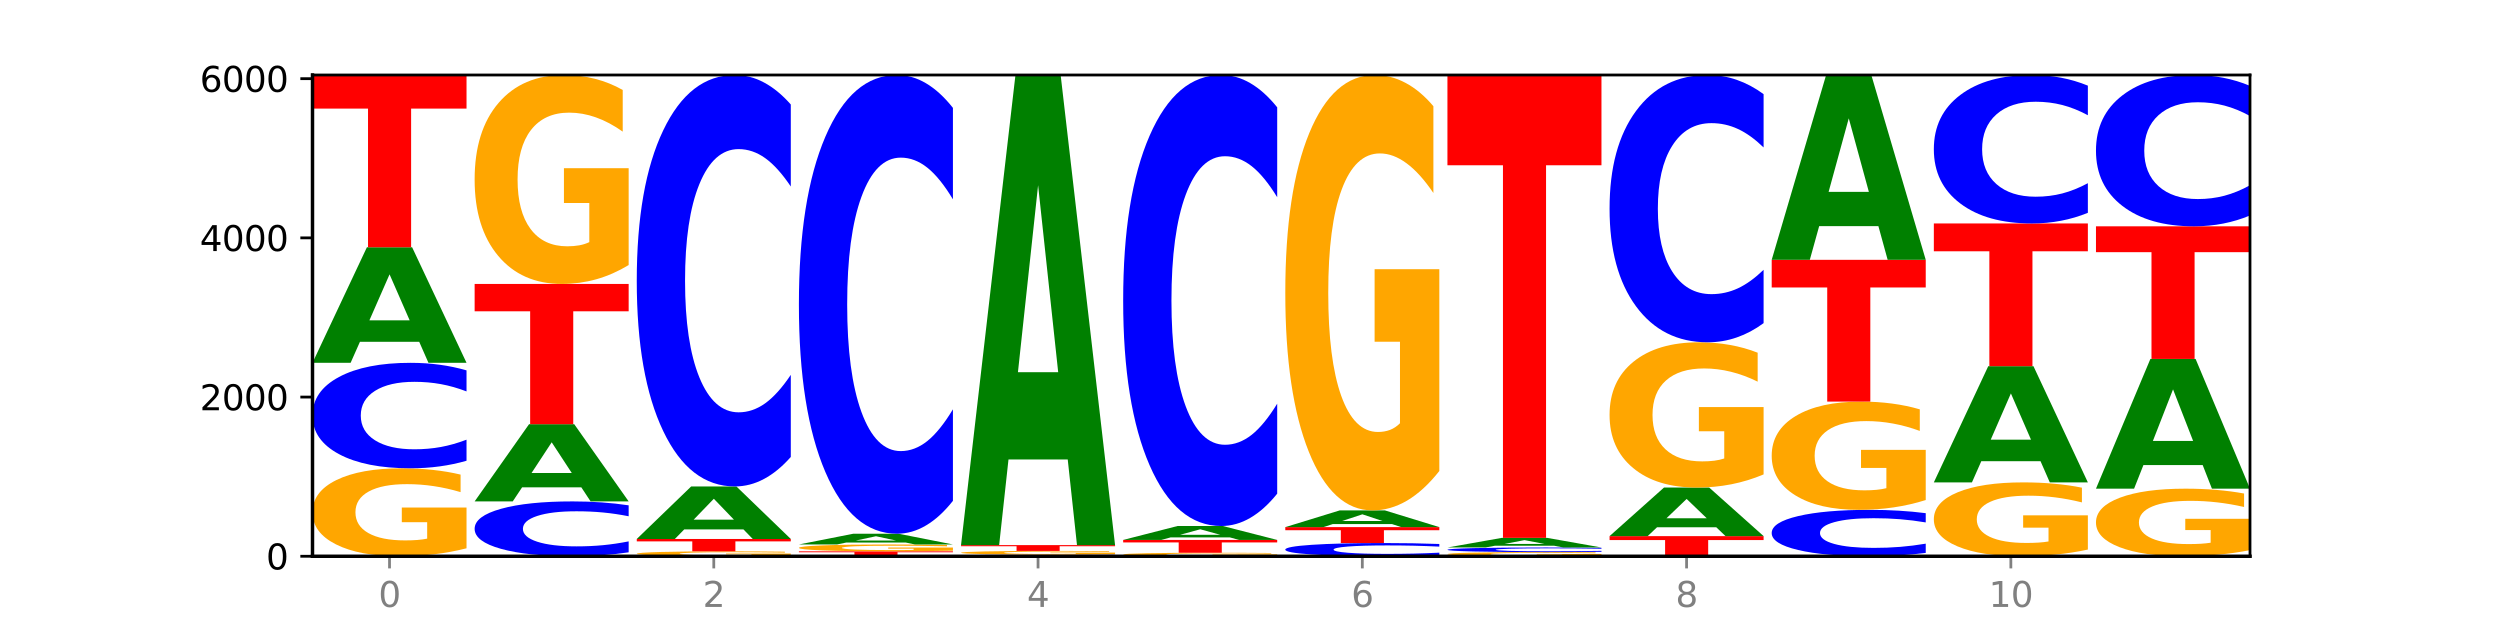 <?xml version="1.0" encoding="utf-8" standalone="no"?>
<!DOCTYPE svg PUBLIC "-//W3C//DTD SVG 1.1//EN"
  "http://www.w3.org/Graphics/SVG/1.1/DTD/svg11.dtd">
<svg xmlns:xlink="http://www.w3.org/1999/xlink" width="720pt" height="180pt" viewBox="0 0 720 180" xmlns="http://www.w3.org/2000/svg" version="1.1">
 <defs>
  <style type="text/css">*{stroke-linejoin: round; stroke-linecap: butt}</style>
 </defs>
 <g id="figure_1">
  <g id="patch_1">
   <path d="M 0 180 
L 720 180 
L 720 0 
L 0 0 
z
" style="fill: #ffffff"/>
  </g>
  <g id="axes_1">
   <g id="patch_2">
    <path d="M 90 160.2 
L 648 160.2 
L 648 21.6 
L 90 21.6 
z
" style="fill: #ffffff"/>
   </g>
   <g id="line2d_1">
    <path d="M 90 160.2 
L 648 160.2 
" clip-path="url(#p584bce3244)" style="fill: none; stroke: #000000; stroke-width: 0.5; stroke-linecap: square"/>
   </g>
   <g id="patch_3">
    <path d="M 134.36 157.908 
Q 129.886 159.054 125.074 159.63 
Q 120.263 160.2 115.133 160.2 
Q 103.541 160.2 96.77 156.788 
Q 90 153.377 90 147.542 
Q 90 141.64 96.89 138.254 
Q 103.789 134.869 115.789 134.869 
Q 120.412 134.869 124.647 135.329 
Q 128.892 135.784 132.65 136.684 
L 132.65 141.734 
Q 128.773 140.578 124.935 140.007 
Q 121.098 139.432 117.24 139.432 
Q 110.102 139.432 106.235 141.535 
Q 102.367 143.633 102.367 147.542 
Q 102.367 151.414 106.096 153.528 
Q 109.824 155.637 116.684 155.637 
Q 118.553 155.637 120.153 155.517 
Q 121.754 155.391 123.026 155.13 
L 123.026 150.389 
L 115.719 150.389 
L 115.719 146.166 
L 134.36 146.166 
L 134.36 157.908 
z
" clip-path="url(#p584bce3244)" style="fill: #ffa600"/>
   </g>
   <g id="patch_4">
    <path d="M 134.36 132.691 
Q 130.649 133.771 126.637 134.317 
Q 122.624 134.869 118.254 134.869 
Q 105.222 134.869 97.611 130.778 
Q 90 126.687 90 119.691 
Q 90 112.67 97.611 108.585 
Q 105.222 104.494 118.254 104.494 
Q 122.624 104.494 126.637 105.046 
Q 130.649 105.592 134.36 106.671 
L 134.36 112.726 
Q 130.616 111.296 126.983 110.63 
Q 123.351 109.965 119.339 109.965 
Q 112.141 109.965 108.017 112.557 
Q 103.904 115.142 103.904 119.691 
Q 103.904 124.221 108.017 126.812 
Q 112.141 129.397 119.339 129.397 
Q 123.351 129.397 126.983 128.732 
Q 130.616 128.061 134.36 126.63 
L 134.36 132.691 
z
" clip-path="url(#p584bce3244)" style="fill: #0000ff"/>
   </g>
   <g id="patch_5">
    <path d="M 120.728 98.43 
L 103.668 98.43 
L 100.974 104.494 
L 90 104.494 
L 105.672 71.208 
L 118.687 71.208 
L 134.36 104.494 
L 123.395 104.494 
L 120.728 98.43 
z
M 106.389 92.253 
L 117.98 92.253 
L 112.194 79.012 
L 106.389 92.253 
z
" clip-path="url(#p584bce3244)" style="fill: #008000"/>
   </g>
   <g id="patch_6">
    <path d="M 90 21.6 
L 134.36 21.6 
L 134.36 31.275 
L 118.401 31.275 
L 118.401 71.208 
L 105.99 71.208 
L 105.99 31.275 
L 90 31.275 
L 90 21.6 
z
" clip-path="url(#p584bce3244)" style="fill: #ff0000"/>
   </g>
   <g id="patch_7">
    <path d="M 181.054 159.068 
Q 177.344 159.629 173.331 159.913 
Q 169.319 160.2 164.949 160.2 
Q 151.917 160.2 144.306 158.073 
Q 136.695 155.945 136.695 152.307 
Q 136.695 148.657 144.306 146.532 
Q 151.917 144.405 164.949 144.405 
Q 169.319 144.405 173.331 144.692 
Q 177.344 144.976 181.054 145.537 
L 181.054 148.686 
Q 177.31 147.942 173.678 147.596 
Q 170.045 147.25 166.033 147.25 
Q 158.835 147.25 154.711 148.598 
Q 150.598 149.942 150.598 152.307 
Q 150.598 154.663 154.711 156.011 
Q 158.835 157.355 166.033 157.355 
Q 170.045 157.355 173.678 157.009 
Q 177.31 156.66 181.054 155.916 
L 181.054 159.068 
z
" clip-path="url(#p584bce3244)" style="fill: #0000ff"/>
   </g>
   <g id="patch_8">
    <path d="M 167.423 140.354 
L 150.363 140.354 
L 147.669 144.405 
L 136.695 144.405 
L 152.367 122.169 
L 165.382 122.169 
L 181.054 144.405 
L 170.089 144.405 
L 167.423 140.354 
z
M 153.083 136.227 
L 164.675 136.227 
L 158.888 127.382 
L 153.083 136.227 
z
" clip-path="url(#p584bce3244)" style="fill: #008000"/>
   </g>
   <g id="patch_9">
    <path d="M 136.695 81.776 
L 181.054 81.776 
L 181.054 89.654 
L 165.095 89.654 
L 165.095 122.169 
L 152.685 122.169 
L 152.685 89.654 
L 136.695 89.654 
L 136.695 81.776 
z
" clip-path="url(#p584bce3244)" style="fill: #ff0000"/>
   </g>
   <g id="patch_10">
    <path d="M 181.054 76.332 
Q 176.581 79.054 171.769 80.421 
Q 166.957 81.776 161.827 81.776 
Q 150.235 81.776 143.465 73.671 
Q 136.695 65.567 136.695 51.707 
Q 136.695 37.685 143.584 29.643 
Q 150.484 21.6 162.483 21.6 
Q 167.106 21.6 171.341 22.694 
Q 175.586 23.775 179.344 25.913 
L 179.344 37.909 
Q 175.467 35.162 171.63 33.807 
Q 167.792 32.439 163.935 32.439 
Q 156.797 32.439 152.929 37.436 
Q 149.062 42.421 149.062 51.707 
Q 149.062 60.905 152.79 65.927 
Q 156.518 70.937 163.378 70.937 
Q 165.247 70.937 166.848 70.651 
Q 168.448 70.353 169.721 69.731 
L 169.721 58.469 
L 162.414 58.469 
L 162.414 48.437 
L 181.054 48.437 
L 181.054 76.332 
z
" clip-path="url(#p584bce3244)" style="fill: #ffa600"/>
   </g>
   <g id="patch_11">
    <path d="M 227.749 160.071 
Q 223.275 160.136 218.463 160.168 
Q 213.652 160.2 208.522 160.2 
Q 196.93 160.2 190.159 160.009 
Q 183.389 159.817 183.389 159.49 
Q 183.389 159.159 190.279 158.969 
Q 197.178 158.779 209.178 158.779 
Q 213.801 158.779 218.036 158.805 
Q 222.281 158.83 226.039 158.881 
L 226.039 159.164 
Q 222.162 159.099 218.324 159.067 
Q 214.487 159.035 210.629 159.035 
Q 203.491 159.035 199.624 159.153 
Q 195.757 159.27 195.757 159.49 
Q 195.757 159.707 199.485 159.826 
Q 203.213 159.944 210.073 159.944 
Q 211.942 159.944 213.542 159.937 
Q 215.143 159.93 216.415 159.916 
L 216.415 159.65 
L 209.108 159.65 
L 209.108 159.413 
L 227.749 159.413 
L 227.749 160.071 
z
" clip-path="url(#p584bce3244)" style="fill: #ffa600"/>
   </g>
   <g id="patch_12">
    <path d="M 183.389 155.225 
L 227.749 155.225 
L 227.749 155.918 
L 211.79 155.918 
L 211.79 158.779 
L 199.379 158.779 
L 199.379 155.918 
L 183.389 155.918 
L 183.389 155.225 
z
" clip-path="url(#p584bce3244)" style="fill: #ff0000"/>
   </g>
   <g id="patch_13">
    <path d="M 214.117 152.469 
L 197.057 152.469 
L 194.363 155.225 
L 183.389 155.225 
L 199.062 140.095 
L 212.077 140.095 
L 227.749 155.225 
L 216.784 155.225 
L 214.117 152.469 
z
M 199.778 149.661 
L 211.369 149.661 
L 205.583 143.643 
L 199.778 149.661 
z
" clip-path="url(#p584bce3244)" style="fill: #008000"/>
   </g>
   <g id="patch_14">
    <path d="M 227.749 131.602 
Q 224.038 135.812 220.026 137.941 
Q 216.014 140.095 211.644 140.095 
Q 198.612 140.095 191 124.136 
Q 183.389 108.177 183.389 80.884 
Q 183.389 53.494 191 37.559 
Q 198.612 21.6 211.644 21.6 
Q 216.014 21.6 220.026 23.754 
Q 224.038 25.884 227.749 30.094 
L 227.749 53.714 
Q 224.005 48.134 220.372 45.539 
Q 216.74 42.944 212.728 42.944 
Q 205.53 42.944 201.406 53.054 
Q 197.293 63.138 197.293 80.884 
Q 197.293 98.557 201.406 108.666 
Q 205.53 118.751 212.728 118.751 
Q 216.74 118.751 220.372 116.156 
Q 224.005 113.537 227.749 107.957 
L 227.749 131.602 
z
" clip-path="url(#p584bce3244)" style="fill: #0000ff"/>
   </g>
   <g id="patch_15">
    <path d="M 230.084 158.779 
L 274.444 158.779 
L 274.444 159.056 
L 258.484 159.056 
L 258.484 160.2 
L 246.074 160.2 
L 246.074 159.056 
L 230.084 159.056 
L 230.084 158.779 
z
" clip-path="url(#p584bce3244)" style="fill: #ff0000"/>
   </g>
   <g id="patch_16">
    <path d="M 274.444 158.6 
Q 269.97 158.69 265.158 158.734 
Q 260.346 158.779 255.216 158.779 
Q 243.624 158.779 236.854 158.513 
Q 230.084 158.248 230.084 157.794 
Q 230.084 157.334 236.973 157.071 
Q 243.873 156.807 255.872 156.807 
Q 260.495 156.807 264.73 156.843 
Q 268.976 156.878 272.734 156.949 
L 272.734 157.342 
Q 268.856 157.252 265.019 157.207 
Q 261.181 157.162 257.324 157.162 
Q 250.186 157.162 246.318 157.326 
Q 242.451 157.489 242.451 157.794 
Q 242.451 158.095 246.179 158.259 
Q 249.907 158.424 256.767 158.424 
Q 258.636 158.424 260.237 158.414 
Q 261.837 158.404 263.11 158.384 
L 263.11 158.015 
L 255.803 158.015 
L 255.803 157.686 
L 274.444 157.686 
L 274.444 158.6 
z
" clip-path="url(#p584bce3244)" style="fill: #ffa600"/>
   </g>
   <g id="patch_17">
    <path d="M 260.812 156.243 
L 243.752 156.243 
L 241.058 156.807 
L 230.084 156.807 
L 245.756 153.712 
L 258.771 153.712 
L 274.444 156.807 
L 263.478 156.807 
L 260.812 156.243 
z
M 246.473 155.669 
L 258.064 155.669 
L 252.277 154.438 
L 246.473 155.669 
z
" clip-path="url(#p584bce3244)" style="fill: #008000"/>
   </g>
   <g id="patch_18">
    <path d="M 274.444 144.243 
Q 270.733 148.937 266.721 151.311 
Q 262.708 153.712 258.338 153.712 
Q 245.306 153.712 237.695 135.919 
Q 230.084 118.126 230.084 87.697 
Q 230.084 57.159 237.695 39.393 
Q 245.306 21.6 258.338 21.6 
Q 262.708 21.6 266.721 24.002 
Q 270.733 26.376 274.444 31.07 
L 274.444 57.405 
Q 270.699 51.183 267.067 48.29 
Q 263.435 45.397 259.422 45.397 
Q 252.224 45.397 248.1 56.668 
Q 243.987 67.912 243.987 87.697 
Q 243.987 107.401 248.1 118.672 
Q 252.224 129.915 259.422 129.915 
Q 263.435 129.915 267.067 127.023 
Q 270.699 124.102 274.444 117.88 
L 274.444 144.243 
z
" clip-path="url(#p584bce3244)" style="fill: #0000ff"/>
   </g>
   <g id="patch_19">
    <path d="M 321.138 160.167 
Q 317.427 160.183 313.415 160.192 
Q 309.403 160.2 305.033 160.2 
Q 292.001 160.2 284.389 160.138 
Q 276.778 160.077 276.778 159.971 
Q 276.778 159.865 284.389 159.803 
Q 292.001 159.742 305.033 159.742 
Q 309.403 159.742 313.415 159.75 
Q 317.427 159.758 321.138 159.774 
L 321.138 159.866 
Q 317.394 159.844 313.762 159.834 
Q 310.129 159.824 306.117 159.824 
Q 298.919 159.824 294.795 159.863 
Q 290.682 159.902 290.682 159.971 
Q 290.682 160.039 294.795 160.078 
Q 298.919 160.117 306.117 160.117 
Q 310.129 160.117 313.762 160.107 
Q 317.394 160.097 321.138 160.076 
L 321.138 160.167 
z
" clip-path="url(#p584bce3244)" style="fill: #0000ff"/>
   </g>
   <g id="patch_20">
    <path d="M 321.138 159.644 
Q 316.664 159.693 311.853 159.717 
Q 307.041 159.742 301.911 159.742 
Q 290.319 159.742 283.549 159.596 
Q 276.778 159.451 276.778 159.203 
Q 276.778 158.952 283.668 158.808 
Q 290.567 158.664 302.567 158.664 
Q 307.19 158.664 311.425 158.684 
Q 315.67 158.703 319.428 158.741 
L 319.428 158.956 
Q 315.551 158.907 311.713 158.883 
Q 307.876 158.858 304.018 158.858 
Q 296.88 158.858 293.013 158.948 
Q 289.146 159.037 289.146 159.203 
Q 289.146 159.368 292.874 159.458 
Q 296.602 159.547 303.462 159.547 
Q 305.331 159.547 306.931 159.542 
Q 308.532 159.537 309.805 159.526 
L 309.805 159.324 
L 302.497 159.324 
L 302.497 159.145 
L 321.138 159.145 
L 321.138 159.644 
z
" clip-path="url(#p584bce3244)" style="fill: #ffa600"/>
   </g>
   <g id="patch_21">
    <path d="M 276.778 156.991 
L 321.138 156.991 
L 321.138 157.317 
L 305.179 157.317 
L 305.179 158.664 
L 292.768 158.664 
L 292.768 157.317 
L 276.778 157.317 
L 276.778 156.991 
z
" clip-path="url(#p584bce3244)" style="fill: #ff0000"/>
   </g>
   <g id="patch_22">
    <path d="M 307.506 132.327 
L 290.446 132.327 
L 287.753 156.991 
L 276.778 156.991 
L 292.451 21.6 
L 305.466 21.6 
L 321.138 156.991 
L 310.173 156.991 
L 307.506 132.327 
z
M 293.167 107.198 
L 304.758 107.198 
L 298.972 53.344 
L 293.167 107.198 
z
" clip-path="url(#p584bce3244)" style="fill: #008000"/>
   </g>
   <g id="patch_23">
    <path d="M 367.833 160.109 
Q 363.359 160.154 358.547 160.177 
Q 353.735 160.2 348.605 160.2 
Q 337.013 160.2 330.243 160.064 
Q 323.473 159.928 323.473 159.696 
Q 323.473 159.461 330.362 159.326 
Q 337.262 159.191 349.262 159.191 
Q 353.884 159.191 358.12 159.21 
Q 362.365 159.228 366.123 159.264 
L 366.123 159.465 
Q 362.245 159.419 358.408 159.396 
Q 354.57 159.373 350.713 159.373 
Q 343.575 159.373 339.708 159.457 
Q 335.84 159.54 335.84 159.696 
Q 335.84 159.85 339.568 159.934 
Q 343.297 160.018 350.156 160.018 
Q 352.025 160.018 353.626 160.014 
Q 355.227 160.009 356.499 159.998 
L 356.499 159.809 
L 349.192 159.809 
L 349.192 159.641 
L 367.833 159.641 
L 367.833 160.109 
z
" clip-path="url(#p584bce3244)" style="fill: #ffa600"/>
   </g>
   <g id="patch_24">
    <path d="M 323.473 155.501 
L 367.833 155.501 
L 367.833 156.22 
L 351.873 156.22 
L 351.873 159.191 
L 339.463 159.191 
L 339.463 156.22 
L 323.473 156.22 
L 323.473 155.501 
z
" clip-path="url(#p584bce3244)" style="fill: #ff0000"/>
   </g>
   <g id="patch_25">
    <path d="M 354.201 154.77 
L 337.141 154.77 
L 334.447 155.501 
L 323.473 155.501 
L 339.145 151.489 
L 352.16 151.489 
L 367.833 155.501 
L 356.867 155.501 
L 354.201 154.77 
z
M 339.862 154.025 
L 351.453 154.025 
L 345.666 152.429 
L 339.862 154.025 
z
" clip-path="url(#p584bce3244)" style="fill: #008000"/>
   </g>
   <g id="patch_26">
    <path d="M 367.833 142.178 
Q 364.122 146.793 360.11 149.128 
Q 356.097 151.489 351.727 151.489 
Q 338.695 151.489 331.084 133.995 
Q 323.473 116.501 323.473 86.585 
Q 323.473 56.561 331.084 39.094 
Q 338.695 21.6 351.727 21.6 
Q 356.097 21.6 360.11 23.961 
Q 364.122 26.295 367.833 30.91 
L 367.833 56.802 
Q 364.088 50.685 360.456 47.841 
Q 356.824 44.997 352.811 44.997 
Q 345.614 44.997 341.489 56.078 
Q 337.376 67.132 337.376 86.585 
Q 337.376 105.957 341.489 117.038 
Q 345.614 128.092 352.811 128.092 
Q 356.824 128.092 360.456 125.248 
Q 364.088 122.377 367.833 116.26 
L 367.833 142.178 
z
" clip-path="url(#p584bce3244)" style="fill: #0000ff"/>
   </g>
   <g id="patch_27">
    <path d="M 414.527 159.927 
Q 410.817 160.062 406.804 160.131 
Q 402.792 160.2 398.422 160.2 
Q 385.39 160.2 377.779 159.687 
Q 370.167 159.175 370.167 158.298 
Q 370.167 157.419 377.779 156.907 
Q 385.39 156.395 398.422 156.395 
Q 402.792 156.395 406.804 156.464 
Q 410.817 156.532 414.527 156.667 
L 414.527 157.426 
Q 410.783 157.247 407.151 157.163 
Q 403.518 157.08 399.506 157.08 
Q 392.308 157.08 388.184 157.405 
Q 384.071 157.729 384.071 158.298 
Q 384.071 158.866 388.184 159.191 
Q 392.308 159.515 399.506 159.515 
Q 403.518 159.515 407.151 159.431 
Q 410.783 159.347 414.527 159.168 
L 414.527 159.927 
z
" clip-path="url(#p584bce3244)" style="fill: #0000ff"/>
   </g>
   <g id="patch_28">
    <path d="M 370.167 151.81 
L 414.527 151.81 
L 414.527 152.704 
L 398.568 152.704 
L 398.568 156.395 
L 386.158 156.395 
L 386.158 152.704 
L 370.167 152.704 
L 370.167 151.81 
z
" clip-path="url(#p584bce3244)" style="fill: #ff0000"/>
   </g>
   <g id="patch_29">
    <path d="M 400.895 150.933 
L 383.835 150.933 
L 381.142 151.81 
L 370.167 151.81 
L 385.84 146.996 
L 398.855 146.996 
L 414.527 151.81 
L 403.562 151.81 
L 400.895 150.933 
z
M 386.556 150.039 
L 398.147 150.039 
L 392.361 148.124 
L 386.556 150.039 
z
" clip-path="url(#p584bce3244)" style="fill: #008000"/>
   </g>
   <g id="patch_30">
    <path d="M 414.527 135.65 
Q 410.053 141.323 405.242 144.172 
Q 400.43 146.996 395.3 146.996 
Q 383.708 146.996 376.938 130.107 
Q 370.167 113.218 370.167 84.337 
Q 370.167 55.118 377.057 38.359 
Q 383.956 21.6 395.956 21.6 
Q 400.579 21.6 404.814 23.879 
Q 409.059 26.133 412.817 30.588 
L 412.817 55.585 
Q 408.94 49.86 405.102 47.037 
Q 401.265 44.187 397.408 44.187 
Q 390.269 44.187 386.402 54.6 
Q 382.535 64.987 382.535 84.337 
Q 382.535 103.505 386.263 113.97 
Q 389.991 124.408 396.851 124.408 
Q 398.72 124.408 400.321 123.813 
Q 401.921 123.191 403.194 121.896 
L 403.194 98.428 
L 395.887 98.428 
L 395.887 77.524 
L 414.527 77.524 
L 414.527 135.65 
z
" clip-path="url(#p584bce3244)" style="fill: #ffa600"/>
   </g>
   <g id="patch_31">
    <path d="M 461.222 160.092 
Q 456.748 160.146 451.936 160.173 
Q 447.124 160.2 441.995 160.2 
Q 430.403 160.2 423.632 160.039 
Q 416.862 159.879 416.862 159.604 
Q 416.862 159.327 423.752 159.167 
Q 430.651 159.008 442.651 159.008 
Q 447.274 159.008 451.509 159.03 
Q 455.754 159.051 459.512 159.093 
L 459.512 159.331 
Q 455.635 159.277 451.797 159.25 
Q 447.96 159.223 444.102 159.223 
Q 436.964 159.223 433.097 159.322 
Q 429.229 159.42 429.229 159.604 
Q 429.229 159.787 432.958 159.886 
Q 436.686 159.985 443.545 159.985 
Q 445.414 159.985 447.015 159.98 
Q 448.616 159.974 449.888 159.961 
L 449.888 159.738 
L 442.581 159.738 
L 442.581 159.54 
L 461.222 159.54 
L 461.222 160.092 
z
" clip-path="url(#p584bce3244)" style="fill: #ffa600"/>
   </g>
   <g id="patch_32">
    <path d="M 461.222 158.913 
Q 457.511 158.96 453.499 158.984 
Q 449.486 159.008 445.116 159.008 
Q 432.084 159.008 424.473 158.829 
Q 416.862 158.65 416.862 158.344 
Q 416.862 158.036 424.473 157.857 
Q 432.084 157.678 445.116 157.678 
Q 449.486 157.678 453.499 157.703 
Q 457.511 157.726 461.222 157.774 
L 461.222 158.039 
Q 457.478 157.976 453.845 157.947 
Q 450.213 157.918 446.2 157.918 
Q 439.003 157.918 434.879 158.031 
Q 430.766 158.144 430.766 158.344 
Q 430.766 158.542 434.879 158.655 
Q 439.003 158.768 446.2 158.768 
Q 450.213 158.768 453.845 158.739 
Q 457.478 158.71 461.222 158.647 
L 461.222 158.913 
z
" clip-path="url(#p584bce3244)" style="fill: #0000ff"/>
   </g>
   <g id="patch_33">
    <path d="M 447.59 157.173 
L 430.53 157.173 
L 427.836 157.678 
L 416.862 157.678 
L 432.534 154.904 
L 445.549 154.904 
L 461.222 157.678 
L 450.257 157.678 
L 447.59 157.173 
z
M 433.251 156.658 
L 444.842 156.658 
L 439.055 155.555 
L 433.251 156.658 
z
" clip-path="url(#p584bce3244)" style="fill: #008000"/>
   </g>
   <g id="patch_34">
    <path d="M 416.862 21.6 
L 461.222 21.6 
L 461.222 47.598 
L 445.263 47.598 
L 445.263 154.904 
L 432.852 154.904 
L 432.852 47.598 
L 416.862 47.598 
L 416.862 21.6 
z
" clip-path="url(#p584bce3244)" style="fill: #ff0000"/>
   </g>
   <g id="patch_35">
    <path d="M 463.556 154.4 
L 507.916 154.4 
L 507.916 155.531 
L 491.957 155.531 
L 491.957 160.2 
L 479.547 160.2 
L 479.547 155.531 
L 463.556 155.531 
L 463.556 154.4 
z
" clip-path="url(#p584bce3244)" style="fill: #ff0000"/>
   </g>
   <g id="patch_36">
    <path d="M 494.285 151.853 
L 477.225 151.853 
L 474.531 154.4 
L 463.556 154.4 
L 479.229 140.416 
L 492.244 140.416 
L 507.916 154.4 
L 496.951 154.4 
L 494.285 151.853 
z
M 479.945 149.257 
L 491.536 149.257 
L 485.75 143.695 
L 479.945 149.257 
z
" clip-path="url(#p584bce3244)" style="fill: #008000"/>
   </g>
   <g id="patch_37">
    <path d="M 507.916 136.631 
Q 503.443 138.524 498.631 139.474 
Q 493.819 140.416 488.689 140.416 
Q 477.097 140.416 470.327 134.782 
Q 463.556 129.147 463.556 119.511 
Q 463.556 109.763 470.446 104.171 
Q 477.346 98.58 489.345 98.58 
Q 493.968 98.58 498.203 99.34 
Q 502.448 100.092 506.206 101.578 
L 506.206 109.918 
Q 502.329 108.008 498.492 107.066 
Q 494.654 106.116 490.797 106.116 
Q 483.659 106.116 479.791 109.59 
Q 475.924 113.055 475.924 119.511 
Q 475.924 125.906 479.652 129.398 
Q 483.38 132.88 490.24 132.88 
Q 492.109 132.88 493.71 132.682 
Q 495.31 132.474 496.583 132.042 
L 496.583 124.212 
L 489.276 124.212 
L 489.276 117.238 
L 507.916 117.238 
L 507.916 136.631 
z
" clip-path="url(#p584bce3244)" style="fill: #ffa600"/>
   </g>
   <g id="patch_38">
    <path d="M 507.916 93.062 
Q 504.206 95.797 500.193 97.18 
Q 496.181 98.58 491.811 98.58 
Q 478.779 98.58 471.168 88.212 
Q 463.556 77.844 463.556 60.114 
Q 463.556 42.32 471.168 31.968 
Q 478.779 21.6 491.811 21.6 
Q 496.181 21.6 500.193 22.999 
Q 504.206 24.383 507.916 27.118 
L 507.916 42.463 
Q 504.172 38.837 500.54 37.152 
Q 496.907 35.466 492.895 35.466 
Q 485.697 35.466 481.573 42.034 
Q 477.46 48.585 477.46 60.114 
Q 477.46 71.595 481.573 78.162 
Q 485.697 84.713 492.895 84.713 
Q 496.907 84.713 500.54 83.028 
Q 504.172 81.326 507.916 77.701 
L 507.916 93.062 
z
" clip-path="url(#p584bce3244)" style="fill: #0000ff"/>
   </g>
   <g id="patch_39">
    <path d="M 554.611 159.242 
Q 550.9 159.717 546.888 159.957 
Q 542.875 160.2 538.505 160.2 
Q 525.474 160.2 517.862 158.4 
Q 510.251 156.6 510.251 153.522 
Q 510.251 150.432 517.862 148.635 
Q 525.474 146.835 538.505 146.835 
Q 542.875 146.835 546.888 147.078 
Q 550.9 147.318 554.611 147.793 
L 554.611 150.457 
Q 550.867 149.828 547.234 149.535 
Q 543.602 149.243 539.59 149.243 
Q 532.392 149.243 528.268 150.383 
Q 524.155 151.52 524.155 153.522 
Q 524.155 155.515 528.268 156.655 
Q 532.392 157.793 539.59 157.793 
Q 543.602 157.793 547.234 157.5 
Q 550.867 157.205 554.611 156.575 
L 554.611 159.242 
z
" clip-path="url(#p584bce3244)" style="fill: #0000ff"/>
   </g>
   <g id="patch_40">
    <path d="M 554.611 144.014 
Q 550.137 145.425 545.325 146.133 
Q 540.514 146.835 535.384 146.835 
Q 523.792 146.835 517.021 142.636 
Q 510.251 138.437 510.251 131.256 
Q 510.251 123.992 517.141 119.825 
Q 524.04 115.658 536.04 115.658 
Q 540.663 115.658 544.898 116.225 
Q 549.143 116.785 552.901 117.893 
L 552.901 124.108 
Q 549.024 122.684 545.186 121.982 
Q 541.349 121.274 537.491 121.274 
Q 530.353 121.274 526.486 123.863 
Q 522.619 126.446 522.619 131.256 
Q 522.619 136.022 526.347 138.624 
Q 530.075 141.219 536.935 141.219 
Q 538.804 141.219 540.404 141.071 
Q 542.005 140.917 543.277 140.595 
L 543.277 134.76 
L 535.97 134.76 
L 535.97 129.563 
L 554.611 129.563 
L 554.611 144.014 
z
" clip-path="url(#p584bce3244)" style="fill: #ffa600"/>
   </g>
   <g id="patch_41">
    <path d="M 510.251 74.83 
L 554.611 74.83 
L 554.611 82.793 
L 538.652 82.793 
L 538.652 115.658 
L 526.241 115.658 
L 526.241 82.793 
L 510.251 82.793 
L 510.251 74.83 
z
" clip-path="url(#p584bce3244)" style="fill: #ff0000"/>
   </g>
   <g id="patch_42">
    <path d="M 540.979 65.133 
L 523.919 65.133 
L 521.225 74.83 
L 510.251 74.83 
L 525.923 21.6 
L 538.938 21.6 
L 554.611 74.83 
L 543.646 74.83 
L 540.979 65.133 
z
M 526.64 55.254 
L 538.231 55.254 
L 532.445 34.08 
L 526.64 55.254 
z
" clip-path="url(#p584bce3244)" style="fill: #008000"/>
   </g>
   <g id="patch_43">
    <path d="M 601.305 158.275 
Q 596.832 159.238 592.02 159.721 
Q 587.208 160.2 582.078 160.2 
Q 570.486 160.2 563.716 157.335 
Q 556.946 154.47 556.946 149.57 
Q 556.946 144.613 563.835 141.77 
Q 570.735 138.926 582.734 138.926 
Q 587.357 138.926 591.592 139.313 
Q 595.838 139.695 599.595 140.451 
L 599.595 144.692 
Q 595.718 143.721 591.881 143.242 
Q 588.043 142.758 584.186 142.758 
Q 577.048 142.758 573.18 144.525 
Q 569.313 146.287 569.313 149.57 
Q 569.313 152.822 573.041 154.597 
Q 576.769 156.368 583.629 156.368 
Q 585.498 156.368 587.099 156.267 
Q 588.699 156.161 589.972 155.942 
L 589.972 151.96 
L 582.665 151.96 
L 582.665 148.414 
L 601.305 148.414 
L 601.305 158.275 
z
" clip-path="url(#p584bce3244)" style="fill: #ffa600"/>
   </g>
   <g id="patch_44">
    <path d="M 587.674 132.829 
L 570.614 132.829 
L 567.92 138.926 
L 556.946 138.926 
L 572.618 105.457 
L 585.633 105.457 
L 601.305 138.926 
L 590.34 138.926 
L 587.674 132.829 
z
M 573.335 126.617 
L 584.926 126.617 
L 579.139 113.304 
L 573.335 126.617 
z
" clip-path="url(#p584bce3244)" style="fill: #008000"/>
   </g>
   <g id="patch_45">
    <path d="M 556.946 64.354 
L 601.305 64.354 
L 601.305 72.37 
L 585.346 72.37 
L 585.346 105.457 
L 572.936 105.457 
L 572.936 72.37 
L 556.946 72.37 
L 556.946 64.354 
z
" clip-path="url(#p584bce3244)" style="fill: #ff0000"/>
   </g>
   <g id="patch_46">
    <path d="M 601.305 61.289 
Q 597.595 62.808 593.582 63.577 
Q 589.57 64.354 585.2 64.354 
Q 572.168 64.354 564.557 58.596 
Q 556.946 52.837 556.946 42.99 
Q 556.946 33.108 564.557 27.358 
Q 572.168 21.6 585.2 21.6 
Q 589.57 21.6 593.582 22.377 
Q 597.595 23.146 601.305 24.665 
L 601.305 33.187 
Q 597.561 31.173 593.929 30.237 
Q 590.297 29.301 586.284 29.301 
Q 579.086 29.301 574.962 32.949 
Q 570.849 36.587 570.849 42.99 
Q 570.849 49.367 574.962 53.014 
Q 579.086 56.653 586.284 56.653 
Q 590.297 56.653 593.929 55.716 
Q 597.561 54.771 601.305 52.758 
L 601.305 61.289 
z
" clip-path="url(#p584bce3244)" style="fill: #0000ff"/>
   </g>
   <g id="patch_47">
    <path d="M 648 158.439 
Q 643.526 159.32 638.714 159.762 
Q 633.903 160.2 628.773 160.2 
Q 617.181 160.2 610.41 157.579 
Q 603.64 154.957 603.64 150.475 
Q 603.64 145.94 610.53 143.339 
Q 617.429 140.737 629.429 140.737 
Q 634.052 140.737 638.287 141.091 
Q 642.532 141.441 646.29 142.132 
L 646.29 146.012 
Q 642.413 145.124 638.575 144.685 
Q 634.738 144.243 630.88 144.243 
Q 623.742 144.243 619.875 145.859 
Q 616.008 147.471 616.008 150.475 
Q 616.008 153.45 619.736 155.074 
Q 623.464 156.694 630.324 156.694 
Q 632.193 156.694 633.793 156.602 
Q 635.394 156.505 636.666 156.304 
L 636.666 152.662 
L 629.359 152.662 
L 629.359 149.417 
L 648 149.417 
L 648 158.439 
z
" clip-path="url(#p584bce3244)" style="fill: #ffa600"/>
   </g>
   <g id="patch_48">
    <path d="M 634.368 133.93 
L 617.308 133.93 
L 614.614 140.737 
L 603.64 140.737 
L 619.313 103.371 
L 632.328 103.371 
L 648 140.737 
L 637.035 140.737 
L 634.368 133.93 
z
M 620.029 126.995 
L 631.62 126.995 
L 625.834 112.132 
L 620.029 126.995 
z
" clip-path="url(#p584bce3244)" style="fill: #008000"/>
   </g>
   <g id="patch_49">
    <path d="M 603.64 65.179 
L 648 65.179 
L 648 72.627 
L 632.041 72.627 
L 632.041 103.371 
L 619.63 103.371 
L 619.63 72.627 
L 603.64 72.627 
L 603.64 65.179 
z
" clip-path="url(#p584bce3244)" style="fill: #ff0000"/>
   </g>
   <g id="patch_50">
    <path d="M 648 62.055 
Q 644.289 63.604 640.277 64.387 
Q 636.265 65.179 631.895 65.179 
Q 618.863 65.179 611.251 59.31 
Q 603.64 53.44 603.64 43.403 
Q 603.64 33.33 611.251 27.469 
Q 618.863 21.6 631.895 21.6 
Q 636.265 21.6 640.277 22.392 
Q 644.289 23.175 648 24.724 
L 648 33.411 
Q 644.256 31.358 640.623 30.404 
Q 636.991 29.45 632.979 29.45 
Q 625.781 29.45 621.657 33.168 
Q 617.544 36.877 617.544 43.403 
Q 617.544 49.902 621.657 53.62 
Q 625.781 57.329 632.979 57.329 
Q 636.991 57.329 640.623 56.375 
Q 644.256 55.412 648 53.359 
L 648 62.055 
z
" clip-path="url(#p584bce3244)" style="fill: #0000ff"/>
   </g>
   <g id="matplotlib.axis_1">
    <g id="xtick_1">
     <g id="line2d_2">
      <defs>
       <path id="m2b2e4d203e" d="M 0 0 
L 0 3.5 
" style="stroke: #808080; stroke-width: 0.8"/>
      </defs>
      <g>
       <use xlink:href="#m2b2e4d203e" x="112.18" y="160.2" style="fill: #808080; stroke: #808080; stroke-width: 0.8"/>
      </g>
     </g>
     <g id="text_1">
      <!-- 0 -->
      <g style="fill: #808080" transform="translate(108.999 174.798) scale(0.1 -0.1)">
       <defs>
        <path id="DejaVuSans-30" d="M 2034 4250 
Q 1547 4250 1301 3770 
Q 1056 3291 1056 2328 
Q 1056 1369 1301 889 
Q 1547 409 2034 409 
Q 2525 409 2770 889 
Q 3016 1369 3016 2328 
Q 3016 3291 2770 3770 
Q 2525 4250 2034 4250 
z
M 2034 4750 
Q 2819 4750 3233 4129 
Q 3647 3509 3647 2328 
Q 3647 1150 3233 529 
Q 2819 -91 2034 -91 
Q 1250 -91 836 529 
Q 422 1150 422 2328 
Q 422 3509 836 4129 
Q 1250 4750 2034 4750 
z
" transform="scale(0.016)"/>
       </defs>
       <use xlink:href="#DejaVuSans-30"/>
      </g>
     </g>
    </g>
    <g id="xtick_2">
     <g id="line2d_3">
      <g>
       <use xlink:href="#m2b2e4d203e" x="205.569" y="160.2" style="fill: #808080; stroke: #808080; stroke-width: 0.8"/>
      </g>
     </g>
     <g id="text_2">
      <!-- 2 -->
      <g style="fill: #808080" transform="translate(202.388 174.798) scale(0.1 -0.1)">
       <defs>
        <path id="DejaVuSans-32" d="M 1228 531 
L 3431 531 
L 3431 0 
L 469 0 
L 469 531 
Q 828 903 1448 1529 
Q 2069 2156 2228 2338 
Q 2531 2678 2651 2914 
Q 2772 3150 2772 3378 
Q 2772 3750 2511 3984 
Q 2250 4219 1831 4219 
Q 1534 4219 1204 4116 
Q 875 4013 500 3803 
L 500 4441 
Q 881 4594 1212 4672 
Q 1544 4750 1819 4750 
Q 2544 4750 2975 4387 
Q 3406 4025 3406 3419 
Q 3406 3131 3298 2873 
Q 3191 2616 2906 2266 
Q 2828 2175 2409 1742 
Q 1991 1309 1228 531 
z
" transform="scale(0.016)"/>
       </defs>
       <use xlink:href="#DejaVuSans-32"/>
      </g>
     </g>
    </g>
    <g id="xtick_3">
     <g id="line2d_4">
      <g>
       <use xlink:href="#m2b2e4d203e" x="298.958" y="160.2" style="fill: #808080; stroke: #808080; stroke-width: 0.8"/>
      </g>
     </g>
     <g id="text_3">
      <!-- 4 -->
      <g style="fill: #808080" transform="translate(295.777 174.798) scale(0.1 -0.1)">
       <defs>
        <path id="DejaVuSans-34" d="M 2419 4116 
L 825 1625 
L 2419 1625 
L 2419 4116 
z
M 2253 4666 
L 3047 4666 
L 3047 1625 
L 3713 1625 
L 3713 1100 
L 3047 1100 
L 3047 0 
L 2419 0 
L 2419 1100 
L 313 1100 
L 313 1709 
L 2253 4666 
z
" transform="scale(0.016)"/>
       </defs>
       <use xlink:href="#DejaVuSans-34"/>
      </g>
     </g>
    </g>
    <g id="xtick_4">
     <g id="line2d_5">
      <g>
       <use xlink:href="#m2b2e4d203e" x="392.347" y="160.2" style="fill: #808080; stroke: #808080; stroke-width: 0.8"/>
      </g>
     </g>
     <g id="text_4">
      <!-- 6 -->
      <g style="fill: #808080" transform="translate(389.166 174.798) scale(0.1 -0.1)">
       <defs>
        <path id="DejaVuSans-36" d="M 2113 2584 
Q 1688 2584 1439 2293 
Q 1191 2003 1191 1497 
Q 1191 994 1439 701 
Q 1688 409 2113 409 
Q 2538 409 2786 701 
Q 3034 994 3034 1497 
Q 3034 2003 2786 2293 
Q 2538 2584 2113 2584 
z
M 3366 4563 
L 3366 3988 
Q 3128 4100 2886 4159 
Q 2644 4219 2406 4219 
Q 1781 4219 1451 3797 
Q 1122 3375 1075 2522 
Q 1259 2794 1537 2939 
Q 1816 3084 2150 3084 
Q 2853 3084 3261 2657 
Q 3669 2231 3669 1497 
Q 3669 778 3244 343 
Q 2819 -91 2113 -91 
Q 1303 -91 875 529 
Q 447 1150 447 2328 
Q 447 3434 972 4092 
Q 1497 4750 2381 4750 
Q 2619 4750 2861 4703 
Q 3103 4656 3366 4563 
z
" transform="scale(0.016)"/>
       </defs>
       <use xlink:href="#DejaVuSans-36"/>
      </g>
     </g>
    </g>
    <g id="xtick_5">
     <g id="line2d_6">
      <g>
       <use xlink:href="#m2b2e4d203e" x="485.736" y="160.2" style="fill: #808080; stroke: #808080; stroke-width: 0.8"/>
      </g>
     </g>
     <g id="text_5">
      <!-- 8 -->
      <g style="fill: #808080" transform="translate(482.555 174.798) scale(0.1 -0.1)">
       <defs>
        <path id="DejaVuSans-38" d="M 2034 2216 
Q 1584 2216 1326 1975 
Q 1069 1734 1069 1313 
Q 1069 891 1326 650 
Q 1584 409 2034 409 
Q 2484 409 2743 651 
Q 3003 894 3003 1313 
Q 3003 1734 2745 1975 
Q 2488 2216 2034 2216 
z
M 1403 2484 
Q 997 2584 770 2862 
Q 544 3141 544 3541 
Q 544 4100 942 4425 
Q 1341 4750 2034 4750 
Q 2731 4750 3128 4425 
Q 3525 4100 3525 3541 
Q 3525 3141 3298 2862 
Q 3072 2584 2669 2484 
Q 3125 2378 3379 2068 
Q 3634 1759 3634 1313 
Q 3634 634 3220 271 
Q 2806 -91 2034 -91 
Q 1263 -91 848 271 
Q 434 634 434 1313 
Q 434 1759 690 2068 
Q 947 2378 1403 2484 
z
M 1172 3481 
Q 1172 3119 1398 2916 
Q 1625 2713 2034 2713 
Q 2441 2713 2670 2916 
Q 2900 3119 2900 3481 
Q 2900 3844 2670 4047 
Q 2441 4250 2034 4250 
Q 1625 4250 1398 4047 
Q 1172 3844 1172 3481 
z
" transform="scale(0.016)"/>
       </defs>
       <use xlink:href="#DejaVuSans-38"/>
      </g>
     </g>
    </g>
    <g id="xtick_6">
     <g id="line2d_7">
      <g>
       <use xlink:href="#m2b2e4d203e" x="579.126" y="160.2" style="fill: #808080; stroke: #808080; stroke-width: 0.8"/>
      </g>
     </g>
     <g id="text_6">
      <!-- 10 -->
      <g style="fill: #808080" transform="translate(572.763 174.798) scale(0.1 -0.1)">
       <defs>
        <path id="DejaVuSans-31" d="M 794 531 
L 1825 531 
L 1825 4091 
L 703 3866 
L 703 4441 
L 1819 4666 
L 2450 4666 
L 2450 531 
L 3481 531 
L 3481 0 
L 794 0 
L 794 531 
z
" transform="scale(0.016)"/>
       </defs>
       <use xlink:href="#DejaVuSans-31"/>
       <use xlink:href="#DejaVuSans-30" x="63.623"/>
      </g>
     </g>
    </g>
   </g>
   <g id="matplotlib.axis_2">
    <g id="ytick_1">
     <g id="line2d_8">
      <defs>
       <path id="mc1acf21022" d="M 0 0 
L -3.5 0 
" style="stroke: #000000; stroke-width: 0.8"/>
      </defs>
      <g>
       <use xlink:href="#mc1acf21022" x="90" y="160.2" style="stroke: #000000; stroke-width: 0.8"/>
      </g>
     </g>
     <g id="text_7">
      <!-- 0 -->
      <g transform="translate(76.638 163.999) scale(0.1 -0.1)">
       <use xlink:href="#DejaVuSans-30"/>
      </g>
     </g>
    </g>
    <g id="ytick_2">
     <g id="line2d_9">
      <g>
       <use xlink:href="#mc1acf21022" x="90" y="114.352" style="stroke: #000000; stroke-width: 0.8"/>
      </g>
     </g>
     <g id="text_8">
      <!-- 2000 -->
      <g transform="translate(57.55 118.151) scale(0.1 -0.1)">
       <use xlink:href="#DejaVuSans-32"/>
       <use xlink:href="#DejaVuSans-30" x="63.623"/>
       <use xlink:href="#DejaVuSans-30" x="127.246"/>
       <use xlink:href="#DejaVuSans-30" x="190.869"/>
      </g>
     </g>
    </g>
    <g id="ytick_3">
     <g id="line2d_10">
      <g>
       <use xlink:href="#mc1acf21022" x="90" y="68.503" style="stroke: #000000; stroke-width: 0.8"/>
      </g>
     </g>
     <g id="text_9">
      <!-- 4000 -->
      <g transform="translate(57.55 72.302) scale(0.1 -0.1)">
       <use xlink:href="#DejaVuSans-34"/>
       <use xlink:href="#DejaVuSans-30" x="63.623"/>
       <use xlink:href="#DejaVuSans-30" x="127.246"/>
       <use xlink:href="#DejaVuSans-30" x="190.869"/>
      </g>
     </g>
    </g>
    <g id="ytick_4">
     <g id="line2d_11">
      <g>
       <use xlink:href="#mc1acf21022" x="90" y="22.655" style="stroke: #000000; stroke-width: 0.8"/>
      </g>
     </g>
     <g id="text_10">
      <!-- 6000 -->
      <g transform="translate(57.55 26.454) scale(0.1 -0.1)">
       <use xlink:href="#DejaVuSans-36"/>
       <use xlink:href="#DejaVuSans-30" x="63.623"/>
       <use xlink:href="#DejaVuSans-30" x="127.246"/>
       <use xlink:href="#DejaVuSans-30" x="190.869"/>
      </g>
     </g>
    </g>
   </g>
   <g id="patch_51">
    <path d="M 90 160.2 
L 90 21.6 
" style="fill: none; stroke: #000000; stroke-linejoin: miter; stroke-linecap: square"/>
   </g>
   <g id="patch_52">
    <path d="M 648 160.2 
L 648 21.6 
" style="fill: none; stroke: #000000; stroke-width: 0.8; stroke-linejoin: miter; stroke-linecap: square"/>
   </g>
   <g id="patch_53">
    <path d="M 90 160.2 
L 648 160.2 
" style="fill: none; stroke: #000000; stroke-linejoin: miter; stroke-linecap: square"/>
   </g>
   <g id="patch_54">
    <path d="M 90 21.6 
L 648 21.6 
" style="fill: none; stroke: #000000; stroke-width: 0.8; stroke-linejoin: miter; stroke-linecap: square"/>
   </g>
  </g>
 </g>
 <defs>
  <clipPath id="p584bce3244">
   <rect x="90" y="21.6" width="558" height="138.6"/>
  </clipPath>
 </defs>
</svg>
